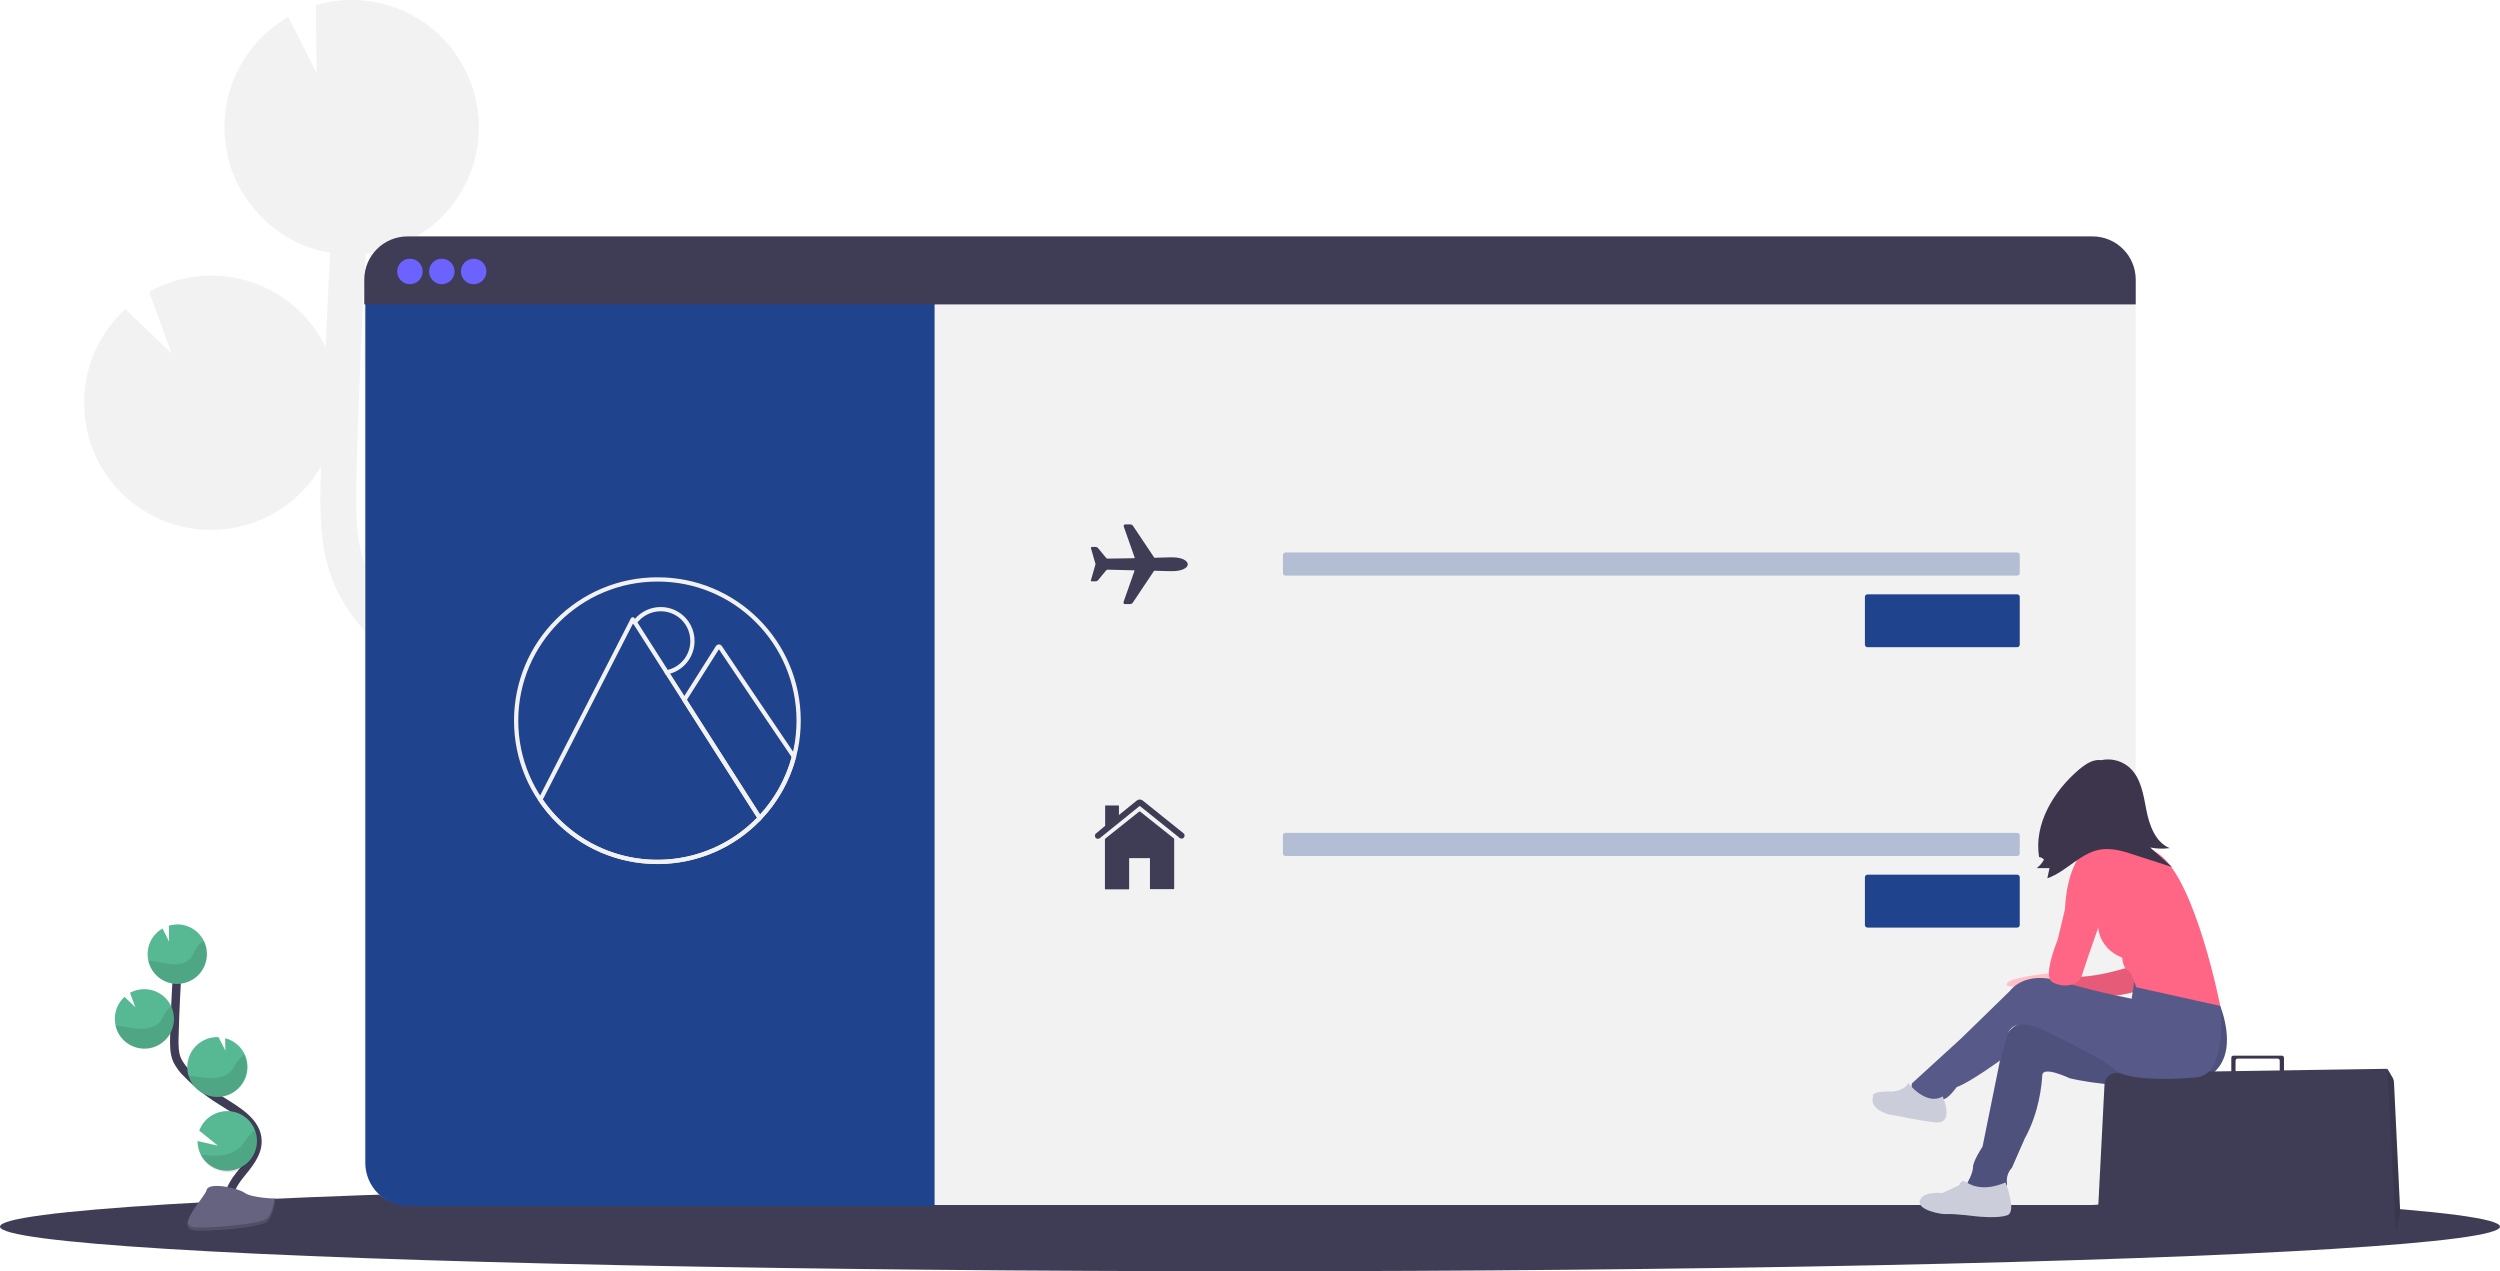 <?xml version="1.0" encoding="utf-8"?>
<!-- Generator: Adobe Illustrator 24.2.0, SVG Export Plug-In . SVG Version: 6.00 Build 0)  -->
<svg version="1.1" id="aa63e406-b348-4b5f-9922-9dab374b4ab8"
	 xmlns="http://www.w3.org/2000/svg" xmlns:xlink="http://www.w3.org/1999/xlink" x="0px" y="0px" viewBox="0 0 1177 598.5"
	 style="enable-background:new 0 0 1177 598.5;" xml:space="preserve">
<style type="text/css">
	.st0{fill:#F2F2F2;}
	.st1{fill:#3F3D56;}
	.st2{fill:none;stroke:#3F3D56;stroke-width:4;stroke-miterlimit:10;}
	.st3{fill:#57B894;}
	.st4{opacity:0.1;enable-background:new    ;}
	.st5{fill:#656380;}
	.st6{opacity:0.2;enable-background:new    ;}
	.st7{fill:#20438D;}
	.st8{fill:#6C63FF;}
	.st9{fill:none;stroke:#F2F2F2;stroke-width:2;stroke-miterlimit:10;}
	.st10{fill:none;stroke:#F2F2F2;stroke-width:2;stroke-linecap:round;stroke-linejoin:round;}
	.st11{opacity:0.3;fill:#20438D;enable-background:new    ;}
	.st12{fill:#FFC1C7;}
	.st13{fill:#FF6584;}
	.st14{fill:#575A89;}
	.st15{fill:#3C354C;}
	.st16{fill:#CBCEDA;}
</style>
<path class="st0" d="M263.1,350.3l-6.3-3.9c-0.6-0.4-1.2-0.8-1.8-1.1c32.6-5.6,54.4-36.6,48.8-69.1c-3.9-22.8-20.6-41.2-42.8-47.5
	l0.3,24.7l-13.5-26.8h-0.2c-33-1.5-61,24-62.6,57c-0.1,1.1,0,2.3,0,3.4c-4.7-5.4-9-11.1-11.8-17.5c-5.7-12.8-5.8-27.3-5.4-44.9
	c0.9-34.9,2.4-70.1,4.4-105.1C201.5,116,224,92,225.4,62.7c0.1-1.8,0-3.6,0-5.4c0-0.4,0-0.9-0.1-1.3c-0.1-1.7-0.3-3.5-0.6-5.2
	c0-0.3-0.1-0.6-0.1-0.8c-0.2-1.4-0.5-2.9-0.9-4.3c-0.1-0.5-0.3-1-0.4-1.6c-0.4-1.5-0.9-3-1.4-4.5c-0.2-0.5-0.4-1-0.6-1.5
	c-0.4-1.1-0.9-2.2-1.4-3.2c-0.3-0.6-0.5-1.1-0.8-1.7c-0.1-0.1-0.1-0.3-0.2-0.4l0,0C206,7,176.4-5.7,148.7,2.4l0.4,32.1L135.7,8
	c-22.6,13-34.2,39.1-28.6,64.5h-0.1c0.1,0.4,0.2,0.8,0.3,1.3c0.2,0.8,0.4,1.6,0.6,2.4c0.3,1,0.6,2,0.9,3c0.2,0.7,0.5,1.5,0.8,2.2
	c0.4,1.1,0.9,2.1,1.3,3.1c0.3,0.6,0.5,1.2,0.8,1.8c0.8,1.6,1.6,3.1,2.5,4.5c0.3,0.5,0.7,1,1,1.5c0.6,1,1.3,2,2,2.9
	c0.4,0.6,0.9,1.2,1.3,1.7c0.7,0.8,1.3,1.6,2,2.4c0.5,0.6,1,1.1,1.5,1.7c0.7,0.8,1.5,1.5,2.3,2.3c0.5,0.5,1,1,1.6,1.5
	c0.9,0.8,1.8,1.5,2.7,2.3c0.5,0.4,0.9,0.8,1.4,1.1c1.4,1,2.9,2,4.4,3c0.3,0.2,0.6,0.3,0.9,0.5c1.3,0.7,2.6,1.5,3.9,2.1
	c0.6,0.3,1.1,0.5,1.7,0.8c1.1,0.5,2.2,1,3.3,1.4l2,0.7c1.1,0.4,2.2,0.7,3.4,1c0.7,0.2,1.3,0.4,2,0.5c1.2,0.3,2.5,0.5,3.7,0.8l0.2,0
	c-0.8,14.8-1.6,29.6-2.2,44.4c-14.5-29.7-50.3-42.1-80-27.6c-1,0.5-2.1,1-3.1,1.6l10.6,29l-21.8-20.9
	c-11.7,10.7-18.6,25.5-19.3,41.3c-0.3,5.6,0.2,11.1,1.4,16.5c7.5,32.2,39.7,52.1,71.9,44.6c16.1-3.8,29.9-14,38.1-28.3
	c0,1.5-0.1,3-0.1,4.5c-0.4,15.5-0.9,34.9,6.9,52.2c5.2,11.7,13.7,21.2,22,29.7c5.4,5.5,11.1,10.9,16.8,16.1
	c5.7,7.6,13.1,13.8,21.6,18c9.5,7.3,19.3,14.2,29.4,20.5l6.3,3.9c5.7,3.5,11.5,7.2,17.3,10.9c-1-0.1-2-0.2-3-0.3
	c-26-1.2-49.9,14.6-58.9,39l37.4,30.4l-41.1-9.5c0,33.1,26.9,59.9,60,59.8c9,0,17.8-2,25.9-5.9l-2.8,3.5c-1.8,2.3-3.7,4.6-5.5,6.8
	c-24.3,30.8-31.1,60.1-19.1,82.4l14.7-7.9c-11.7-21.7,5.9-49.5,17.5-64.2c1.8-2.2,3.5-4.5,5.4-6.7c15.5-19.3,33.2-41.2,32.7-68.1
	C334,394.3,294.7,369.9,263.1,350.3z"/>
<ellipse class="st1" cx="588.5" cy="577.5" rx="588.5" ry="21"/>
<path class="st2" d="M108.4,570.7c-3-5.5,0.4-12.3,4.3-17.2s8.6-10,8.5-16.3c-0.1-9-9.7-14.3-17.3-19.1c-5.7-3.5-10.9-7.7-15.6-12.5
	c-2-1.8-3.6-4-4.8-6.3c-1.6-3.5-1.5-7.5-1.4-11.4c0.3-12.8,1-25.7,1.9-38.5"/>
<path class="st3" d="M69.5,448.6c0.2-4.8,2.9-9.1,7-11.5l3.1,6.2l-0.1-7.5c1.5-0.4,3.1-0.6,4.6-0.6c7.7,0.4,13.7,6.9,13.3,14.7
	s-6.9,13.7-14.7,13.3C75.1,462.9,69.2,456.3,69.5,448.6z"/>
<path class="st3" d="M94.5,543.6c3.5,6.9,12,9.6,18.9,6c6.9-3.5,9.6-12,6-18.9c-3.5-6.9-12-9.6-18.9-6c-3.1,1.6-5.5,4.3-6.7,7.6
	l8.8,7.1l-9.6-2.2C93,539.5,93.5,541.7,94.5,543.6z"/>
<path class="st3" d="M101.5,516.4c7.7,0.5,14.4-5.3,15-13c0.5-6.8-3.9-12.9-10.5-14.6l0.1,5.8l-3.2-6.3l0,0
	c-7.7-0.4-14.3,5.6-14.7,13.3c0,0,0,0,0,0.1c-0.1,1.6,0.1,3.2,0.6,4.8C90.5,512.1,95.6,516.1,101.5,516.4z"/>
<path class="st3" d="M67.4,493.7c7.7,0.3,14.2-5.7,14.5-13.5c0.3-7.7-5.7-14.2-13.5-14.5c-2.5-0.1-5,0.5-7.2,1.7l2.5,6.8l-5.1-4.9
	c-2.7,2.5-4.4,6-4.5,9.7c-0.1,1.3,0.1,2.6,0.3,3.9C55.8,489,61.1,493.4,67.4,493.7z"/>
<path class="st4" d="M71.4,452.4c3.2,0.3,6.4,1.4,9.6,1.6s6.8-0.6,8.9-3.1c1.1-1.4,1.7-3.1,2.6-4.6c0.9-1.4,2.1-2.5,3.5-3.3
	c3.3,7,0.4,15.3-6.6,18.7c-7,3.3-15.3,0.4-18.7-6.6c-0.4-0.9-0.8-1.8-1-2.8C70.3,452.3,70.8,452.3,71.4,452.4z"/>
<path class="st4" d="M67.4,493.7c7.7,0.4,14.3-5.6,14.7-13.3c0.1-2.3-0.3-4.6-1.3-6.7c-1.1,0.7-2.1,1.7-2.8,2.8
	c-1,1.5-1.6,3.3-2.8,4.6c-2.2,2.6-5.9,3.4-9.3,3.3s-6.7-1.1-10-1.4c-0.5,0-0.9-0.1-1.4-0.1C55.8,489,61.1,493.4,67.4,493.7z"/>
<path class="st4" d="M101.5,516.4c7.7,0.4,14.3-5.6,14.7-13.3c0.1-2.2-0.3-4.5-1.2-6.5c-1.2,0.8-2.2,1.7-3,2.8
	c-1.1,1.5-1.8,3.3-3,4.7c-2.4,2.6-6.3,3.6-9.9,3.5s-6.8-0.9-10.3-1.2C90.5,512.2,95.6,516.1,101.5,516.4z"/>
<path class="st4" d="M94.5,543.6c3.2,7.1,11.5,10.2,18.5,7.1c7.1-3.2,10.2-11.5,7.1-18.5c-1.2,0.8-2.2,1.7-3.1,2.8
	c-1.3,1.6-2.2,3.5-3.8,5c-2.9,2.8-7.5,4-11.6,4.1C99.2,544,96.9,543.9,94.5,543.6z"/>
<path class="st5" d="M129.6,564.3c0,0-11.1-0.3-14.4-2.7s-17-5.2-17.9-1.4s-16.7,19-4.2,19.1s29.1-1.9,32.4-4
	S129.6,564.3,129.6,564.3z"/>
<path class="st6" d="M92.9,577.9c12.5,0.1,29.1-2,32.4-4c2.5-1.5,3.6-7.1,3.9-9.7h0.4c0,0-0.7,8.9-4,11s-19.9,4.1-32.4,4
	c-3.6,0-4.8-1.3-4.8-3.2C88.9,577.2,90.2,577.9,92.9,577.9z"/>
<path class="st0" d="M191.9,111.3h793.2c11.3,0,20.4,9.1,20.4,20.4v415.2c0,11.3-9.1,20.4-20.4,20.4H191.9
	c-11.3,0-20.4-9.1-20.4-20.4V131.7C171.5,120.4,180.6,111.3,191.9,111.3z"/>
<path class="st7" d="M172,133.8h268l0,0v434l0,0H192.4c-11.3,0-20.4-9.1-20.4-20.4V133.8L172,133.8z"/>
<path class="st1" d="M1005.5,131.7v11.6h-834v-11.6c0-11.3,9.1-20.4,20.4-20.4c0,0,0,0,0,0h793.2
	C996.4,111.3,1005.5,120.4,1005.5,131.7z"/>
<circle class="st8" cx="193" cy="127.8" r="6"/>
<circle class="st8" cx="208" cy="127.8" r="6"/>
<circle class="st8" cx="223" cy="127.8" r="6"/>
<path class="st9" d="M376,339.3c0,36.7-29.8,66.5-66.5,66.5S243,376,243,339.3s29.8-66.5,66.5-66.5l0,0
	C346.2,272.7,376,302.5,376,339.3C376,339.2,376,339.2,376,339.3z"/>
<path class="st10" d="M313.9,316.5l8.3,13l35.5,55.6c-25.3,26.6-67.4,27.7-94,2.4c-3.5-3.3-6.6-7-9.3-11l43.5-84.9l0.9,1.4"/>
<path class="st9" d="M373.8,356.3c-2.9,10.8-8.4,20.7-16.1,28.8l-35.5-55.6l15.7-24.8c0.2-0.3,0.6-0.4,0.9-0.2
	c0.1,0,0.1,0.1,0.2,0.2C342.3,309.6,359.5,335.3,373.8,356.3z"/>
<path class="st9" d="M326,301.8c0,7.2-5.1,13.4-12.1,14.7l-15-23.5c4.9-6.7,14.2-8.2,20.9-3.4C323.7,292.4,326,296.9,326,301.8
	L326,301.8z"/>
<path class="st9" d="M336,330.8"/>
<path class="st9" d="M322,329.8"/>
<path class="st1" d="M552,262.4c-0.3,0-1.5,0-1.8,0l-6.6,0.2c-0.1,0-0.1,0-0.2-0.1l-9.9-14.8c-0.3-0.5-0.8-0.8-1.4-0.8h-2.4
	c-0.6,0-0.8,0.6-0.6,1.1l5.1,14.5c0,0.1,0,0.2-0.1,0.3c0,0-0.1,0-0.1,0l-12.5,0.2c-0.3,0-0.5-0.1-0.7-0.3l-3.8-4.6
	c-0.3-0.4-0.8-0.6-1.3-0.6h-1.7c-0.2,0-0.4,0.2-0.4,0.4c0,0,0,0.1,0,0.1l2,7c0.2,0.4,0.2,0.8,0,1.2l-2,7c-0.1,0.2,0,0.4,0.2,0.5
	c0,0,0.1,0,0.2,0h1.7c0.5,0,1-0.2,1.3-0.6l3.8-4.6c0.2-0.2,0.4-0.3,0.7-0.3l12.4,0.3c0.1,0,0.2,0.1,0.2,0.2c0,0,0,0,0,0.1l-5.1,14.5
	c-0.2,0.5,0,1.1,0.6,1.1h2.4c0.6,0,1.1-0.3,1.4-0.8l9.9-14.8c0-0.1,0.1-0.1,0.2-0.1l6.6,0.2c0.3,0,1.5,0,1.8,0
	c4.5,0,7.3-1.5,7.3-3.2S556.5,262.4,552,262.4z"/>
<path class="st1" d="M536.8,382.1c-0.1-0.1-0.4-0.1-0.5,0l-15.9,12.7c-0.1,0.1-0.1,0.2-0.2,0.3v23.4c0,0.1,0.1,0.2,0.2,0.2h11
	c0.1,0,0.2-0.1,0.2-0.2v-14.3c0-0.1,0.1-0.2,0.2-0.2h9.4c0.1,0,0.2,0.1,0.2,0.2l0,0v14.2c0,0.1,0.1,0.2,0.2,0.2h11
	c0.1,0,0.2-0.1,0.2-0.2v-23.4c0-0.1-0.1-0.2-0.2-0.3L536.8,382.1z"/>
<path class="st1" d="M557.2,392.3L538,376.9c-0.4-0.3-0.9-0.5-1.4-0.5c-0.5,0-1,0.2-1.4,0.5l-8.4,6.8v-4.3c0-0.1-0.1-0.2-0.2-0.2
	c0,0,0,0,0,0h-6.1c-0.1,0-0.2,0.1-0.2,0.2c0,0,0,0,0,0v9.4l-4.3,3.6c-0.3,0.2-0.5,0.6-0.5,1c0,0.4,0.1,0.8,0.4,1.1
	c0.3,0.3,0.6,0.4,1,0.4c0.3,0,0.6-0.1,0.9-0.3l18.7-15.1c0,0,0.1,0,0.1,0c0,0,0.1,0,0.1,0l18.7,15c0.6,0.5,1.5,0.4,2-0.2
	c0.2-0.3,0.3-0.6,0.3-1C557.7,392.9,557.5,392.6,557.2,392.3L557.2,392.3z"/>
<path class="st11" d="M605.2,260.1h344.5c0.7,0,1.2,0.6,1.2,1.2v8.5c0,0.7-0.6,1.2-1.2,1.2H605.2c-0.7,0-1.2-0.6-1.2-1.2v-8.5
	C604,260.7,604.6,260.1,605.2,260.1z"/>
<path class="st11" d="M605.2,392.1h344.5c0.7,0,1.2,0.6,1.2,1.2v8.5c0,0.7-0.6,1.2-1.2,1.2H605.2c-0.7,0-1.2-0.6-1.2-1.2v-8.5
	C604,392.6,604.6,392.1,605.2,392.1z"/>
<path class="st7" d="M879.2,279.8h70.5c0.7,0,1.2,0.6,1.2,1.2v22.5c0,0.7-0.6,1.2-1.2,1.2h-70.5c-0.7,0-1.2-0.6-1.2-1.2V281
	C878,280.3,878.6,279.8,879.2,279.8z"/>
<path class="st7" d="M879.2,411.8h70.5c0.7,0,1.2,0.6,1.2,1.2v22.5c0,0.7-0.6,1.2-1.2,1.2h-70.5c-0.7,0-1.2-0.6-1.2-1.2V413
	C878,412.3,878.6,411.8,879.2,411.8z"/>
<path class="st12" d="M966.7,456.2l-1.7,2c0,0-21,2-20.2,5.4s25.3-4.5,25.3-4.5L966.7,456.2z"/>
<path class="st13" d="M1004.8,454.5c0,0-22.5,8-34.7,4.6l5.7,11.4c0,0,29-0.9,34.2-6C1015.1,459.3,1004.8,454.5,1004.8,454.5z"/>
<path class="st4" d="M1004.8,454.5c0,0-22.5,8-34.7,4.6l5.7,11.4c0,0,29-0.9,34.2-6C1015.1,459.3,1004.8,454.5,1004.8,454.5z"/>
<circle class="st12" cx="989.6" cy="378.3" r="15.1"/>
<path class="st12" d="M1002.5,392.5c0.5,1,1.2,1.9,2,2.7c2.1,2.2,4.5,4.1,7.3,5.4c-8.6,1.7-17.2,3-25.9,3.9c0.9-3.2-0.3-6.7-1.9-9.6
	s-3.7-5.7-4.7-8.9l10.2,0.3c1.8,0,3.7,0.1,5.6,0c1.4-0.1,3.7-0.9,5-0.6C1002.6,386.3,1001.3,390,1002.5,392.5z"/>
<path class="st14" d="M1036.7,463.3l8.5,10.2c0,0,14.2,33.3-16.8,36.7c-31,3.4-54.1-2.6-54.1-2.6s-12.5-6-12.8-1.4
	s-1.4,17.4-8.3,29.9l-6,13.7c-1.9,2-2.7,4.7-2.3,7.4c0.8,4.3-19.1,5.7-18.8,0c0,0,2.8-4.8,2.8-7.7s4.5-9.7,4.5-9.7l8.3-41
	c0,0-0.6-21.1,18.8-17.1s47-0.9,47-0.9l6.3-21.9L1036.7,463.3z"/>
<path class="st4" d="M1036.7,463.3l8.5,10.2c0,0,14.2,33.3-16.8,36.7c-31,3.4-54.1-2.6-54.1-2.6s-12.5-6-12.8-1.4
	s-1.4,17.4-8.3,29.9l-6,13.7c-1.9,2-2.7,4.7-2.3,7.4c0.8,4.3-19.1,5.7-18.8,0c0,0,2.8-4.8,2.8-7.7s4.5-9.7,4.5-9.7l8.3-41
	c0,0-0.6-21.1,18.8-17.1s47-0.9,47-0.9l6.3-21.9L1036.7,463.3z"/>
<path class="st15" d="M1075.3,498v8.5c0,0.6-0.4,1-1,1l0,0c-0.6,0-1-0.4-1-1v-7.1c0-0.6-0.4-1-1-1h-18.8c-0.6,0-1,0.4-1,1v7.1
	c0,0.6-0.4,1-1,1l0,0c-0.6,0-1-0.4-1-1V498c0-0.6,0.4-1,1-1h22.8C1074.8,497,1075.3,497.4,1075.3,498
	C1075.3,498,1075.3,498,1075.3,498z"/>
<path class="st1" d="M987.7,571c-0.1,3,2.1,5.7,5.1,6l134.9,3.3c0.1,0,0.2,0,0.3-0.1l0,0c0.1-0.1,0.1-0.1,0.1-0.2l1.8-8.3
	c0.1-0.5,0.1-1,0.1-1.4l-2.9-60.4c0-1-0.3-2-0.8-2.8l-2-3.4c-0.1-0.1-0.2-0.2-0.2-0.3c-0.2-0.1-0.4-0.2-0.6-0.2l-127,1.9
	c-3.1,0-5.6,2.5-5.7,5.5L987.7,571z"/>
<path class="st4" d="M1124,503.5l4,76.8l0,0l0.1-0.2l1.8-8.3c0.1-0.5,0.1-1,0.1-1.4l-2.9-60.4c0-1-0.3-2-0.8-2.8l-2-3.4
	C1124.3,503.7,1124.2,503.6,1124,503.5z"/>
<path class="st14" d="M1004.7,462.6c0,0,26.1-9.8,40.6,11c0,0,3.7,32.2-11.1,33.6s-34.2,1.1-38.7-3.7s-33.3-18.5-33.3-18.5
	s-14.3-7.3-17.1,2.2s-3.1,11.8-3.1,11.8s-14.8,10.8-20.8,12.8c0,0-4,5.7-6.3,5.7s-16.2,3.1-14.8-7.4l23.1-21.1l23.1-22.5
	c0,0,6.5-9.7,23.4-4.6c11.2,3.3,22.5,6.1,33.9,8.3L1004.7,462.6z"/>
<path class="st16" d="M944.2,556.7c0,0,5.4,13.7,0.9,15.4s-14.2,0.6-14.2,0.6s-11.4-1.4-14.2-1.1s-14.5-2-12.8-6.5
	s10.5-3.4,10.5-3.4l8-3.7c0,0,0.9-2.8,2.8-1.7S932.8,561.5,944.2,556.7z"/>
<path class="st16" d="M914.6,516.2c0,0,6,13.4-3.7,12.2s-17.1-3.1-19.9-3.4s-10.5-2.9-9.3-8.2c0.1-0.3,0.1-0.7,0.1-1
	c0-0.7,1-2.1,8.7-1.9c0,0,5.7,0,8-4C898.3,510,906.9,520.8,914.6,516.2z"/>
<path class="st13" d="M979.2,402.4c0,0,20.5-12.8,37.6,0c17.1,12.8,28.5,71.2,28.5,71.2l-39.6-8.8c0,0-1.7-6.8-4-8s-2.6-6-2.6-6
	s-12.2-3.7-11.4-17.9S979.2,402.4,979.2,402.4z"/>
<path class="st13" d="M989.8,402.9h-10.5c0,0-6.3,7.1-7.1,25.1l-3.4,14.3c0,0-7.1,17.1-2.8,19.9s12.5,2.6,14.2-3.1
	s13.4-38.8,13.4-38.8L989.8,402.9z"/>
<path class="st15" d="M986.7,358.7c5.3-2.2,11.4-1.2,15.8,2.6c5.5,4.9,6.6,12.8,8,20s4.2,15.2,11,18c-3.1,0.4-6.2,0.3-9.2-0.3
	l10.3,9.2l-17.3-5.6c-5.4-1.8-11.1-3.6-16.7-2.6c-9.3,1.7-15.8,10.4-24.7,13.5l1-4.8h-6c1.4-1.1,2.6-2.4,3.4-4
	c-0.6-0.7-1.4-1.1-2.3-1.2c-2.5-15.6,6.8-31,18.8-41.2c2.4-2,5-3.9,8.1-4.4s6.6,0.9,7.7,3.8"/>
</svg>
